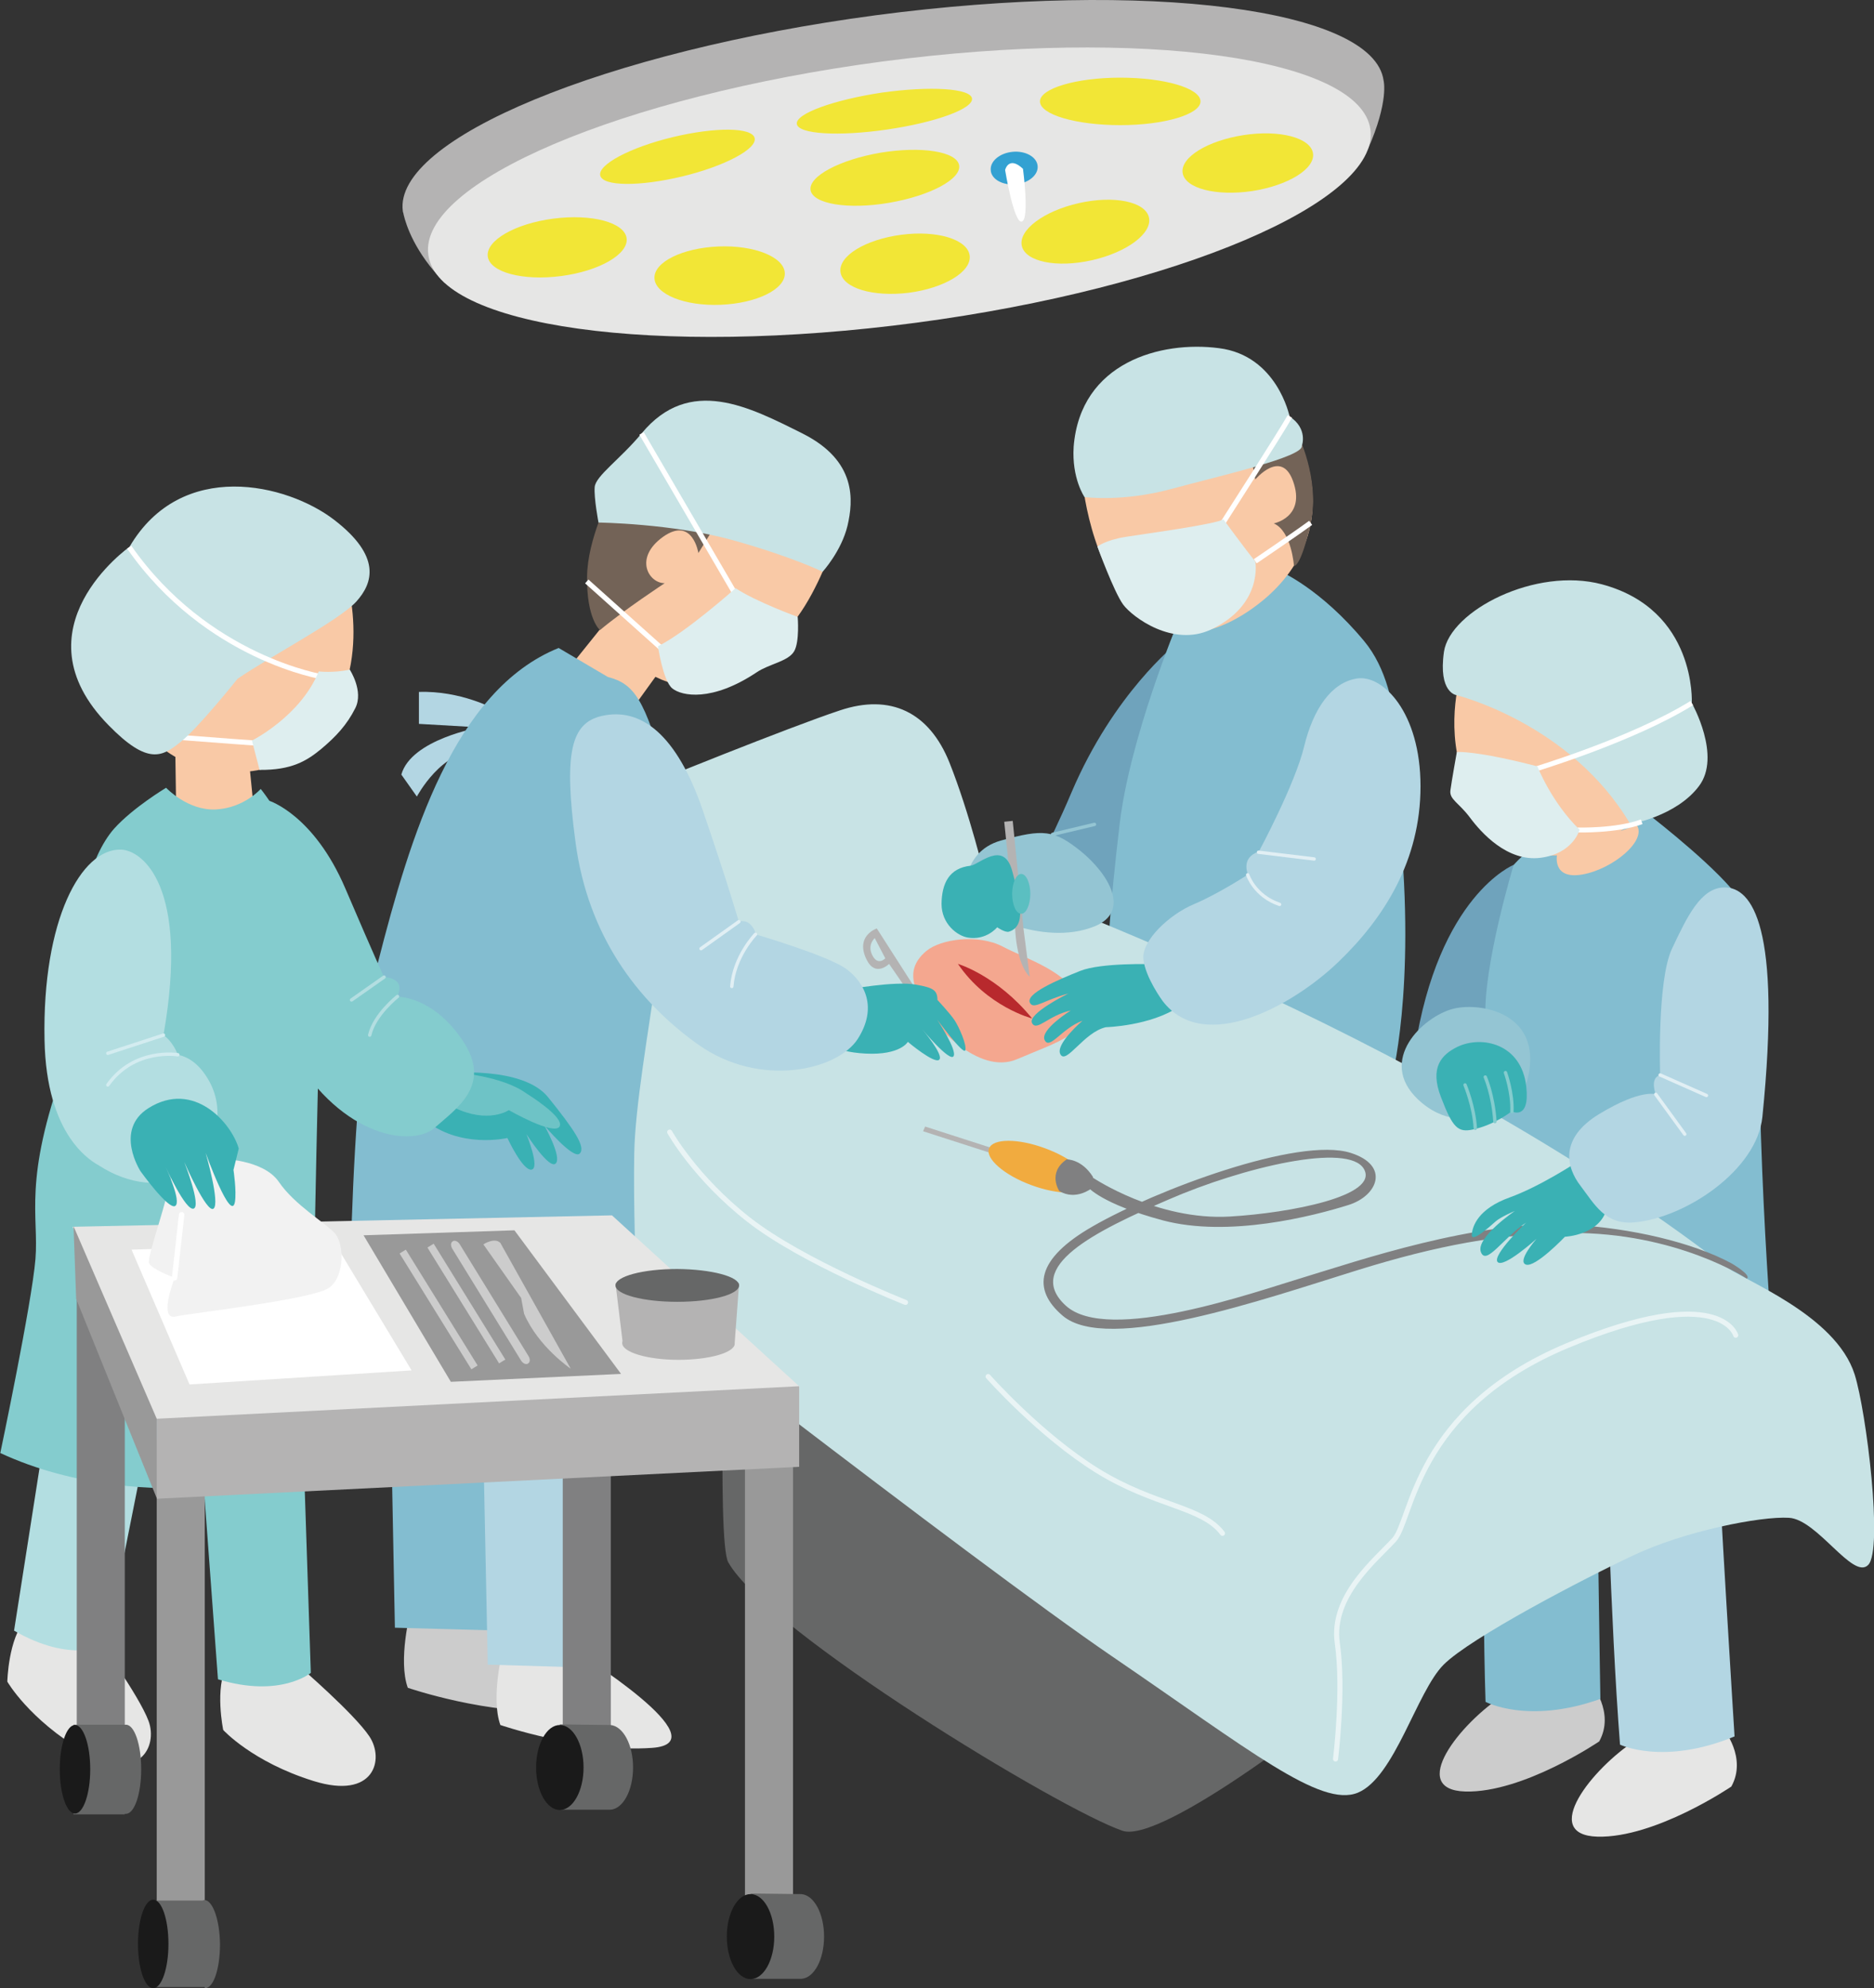 <?xml version="1.0" encoding="utf-8"?>
<!-- Generator: Adobe Illustrator 27.0.1, SVG Export Plug-In . SVG Version: 6.00 Build 0)  -->
<svg version="1.1" id="_x31_" xmlns="http://www.w3.org/2000/svg" xmlns:xlink="http://www.w3.org/1999/xlink" x="0px" y="0px"
	 viewBox="0 0 63.97 67.84" style="enable-background:new 0 0 63.97 67.84;" xml:space="preserve">
<rect x="0" y="0" width="63.97" height="67.84" fill="#333333" stroke="none"/>
<style type="text/css">
	.st0{fill:#B4B3B3;}
	.st1{fill:#E6E6E5;}
	.st2{fill:#F2E636;}
	.st3{fill:#33A1D2;}
	.st4{fill:#FFFFFF;}
	.st5{fill:#CCCCCC;}
	.st6{fill:#83BDD0;}
	.st7{fill:#B3D6E3;}
	.st8{fill:#6FA3BC;}
	.st9{fill:#F9C9A6;}
	.st10{fill:#666767;}
	.st11{fill:#C8E3E5;}
	.st12{fill:#F4A78F;}
	.st13{fill:#B8292D;}
	.st14{fill:#736357;}
	.st15{fill:#94C5D3;}
	.st16{fill:none;stroke:#94C5D3;stroke-width:0.115;stroke-linecap:round;stroke-linejoin:round;stroke-miterlimit:10;}
	.st17{fill:#3AB1B4;}
	.st18{fill:none;stroke:#FFFFFF;stroke-width:0.173;stroke-linejoin:round;stroke-miterlimit:10;}
	.st19{fill:none;stroke:#FFFFFF;stroke-width:0.168;stroke-linejoin:round;stroke-miterlimit:10;}
	.st20{fill:none;stroke:#84CCCE;stroke-width:0.115;stroke-linecap:round;stroke-linejoin:round;stroke-miterlimit:10;}
	.st21{fill:none;stroke:#E9F4F5;stroke-width:0.173;stroke-linecap:round;stroke-linejoin:round;stroke-miterlimit:10;}
	.st22{fill:#808081;}
	.st23{fill:#5BBFC1;}
	.st24{fill:#DEEEEF;}
	.st25{fill:none;stroke:#E1EFF4;stroke-width:0.115;stroke-linecap:round;stroke-linejoin:round;stroke-miterlimit:10;}
	.st26{fill:#F1AB3F;}
	.st27{fill:#84CCCE;}
	.st28{fill:#B3DEE1;}
	.st29{fill:#6EC3C6;}
	.st30{fill:none;stroke:#B3DEE1;stroke-width:0.115;stroke-linecap:round;stroke-linejoin:round;stroke-miterlimit:10;}
	.st31{fill:none;stroke:#D3ECF0;stroke-width:0.115;stroke-linecap:round;stroke-linejoin:round;stroke-miterlimit:10;}
	.st32{fill:#999999;}
	.st33{fill:#F2F2F2;}
	.st34{fill:none;stroke:#FFFFFF;stroke-width:0.186;stroke-linecap:round;stroke-linejoin:round;stroke-miterlimit:10;}
	.st35{fill:#1A1A1A;}
</style>
<g>
	<g>
		<path class="st0" d="M47.23,2.75C46.9,0.3,39.15-0.7,29.9,0.52C20.66,1.75,13.43,4.74,13.75,7.2c0,0,0,0.03,0.02,0.08
			c0,0.02,0.01,0.03,0.01,0.05c0.08,0.34,0.38,1.29,1.4,2.32l2.01-0.29c3.18,0.73,8.26,0.81,13.89,0.06
			c6.15-0.82,11.41-2.41,14.14-4.11l1.47-0.21C47.42,3.45,47.23,2.75,47.23,2.75z"/>
		<path class="st1" d="M46.78,4.42c0.33,2.46-6.61,5.41-15.49,6.59c-8.88,1.18-16.35,0.14-16.67-2.32
			c-0.33-2.46,6.61-5.41,15.49-6.59C38.99,0.93,46.45,1.97,46.78,4.42z"/>
		<path class="st2" d="M32.74,5.64c0.08,0.47-0.99,1.04-2.39,1.28s-2.6,0.04-2.68-0.43c-0.08-0.47,0.99-1.04,2.39-1.28
			C31.46,4.98,32.66,5.17,32.74,5.64z"/>
		<path class="st2" d="M33.1,8.72c0.07,0.55-0.86,1.11-2.08,1.27c-1.22,0.15-2.26-0.16-2.33-0.71c-0.07-0.55,0.86-1.11,2.08-1.27
			C31.99,7.85,33.03,8.17,33.1,8.72z"/>
		<path class="st2" d="M26.79,9.32c0.02,0.55-0.96,1.03-2.19,1.08c-1.23,0.05-2.24-0.36-2.26-0.91c-0.02-0.55,0.96-1.03,2.19-1.08
			C25.75,8.36,26.77,8.77,26.79,9.32z"/>
		<path class="st2" d="M21.39,8.13c0.07,0.54-0.93,1.12-2.24,1.29c-1.31,0.17-2.43-0.13-2.5-0.67c-0.07-0.54,0.93-1.12,2.24-1.29
			C20.2,7.29,21.32,7.59,21.39,8.13z"/>
		<path class="st2" d="M39.22,7.42c0.12,0.54-0.75,1.19-1.95,1.46c-1.2,0.27-2.27,0.05-2.39-0.49c-0.12-0.54,0.75-1.19,1.95-1.46
			C38.03,6.66,39.1,6.88,39.22,7.42z"/>
		<path class="st2" d="M44.82,5.23c0.08,0.53-0.85,1.1-2.08,1.29c-1.23,0.18-2.29-0.09-2.37-0.62c-0.08-0.53,0.85-1.1,2.08-1.29
			C43.68,4.42,44.74,4.7,44.82,5.23z"/>
		<path class="st2" d="M25.76,4.71c0.09,0.37-1.02,0.96-2.47,1.31c-1.46,0.35-2.71,0.34-2.8-0.03c-0.09-0.37,1.02-0.96,2.47-1.31
			C24.42,4.33,25.67,4.34,25.76,4.71z"/>
		<path class="st2" d="M40.98,3.46c0,0.44-1.23,0.81-2.74,0.81c-1.51,0-2.74-0.36-2.74-0.81c0-0.44,1.23-0.81,2.74-0.81
			C39.75,2.65,40.98,3.01,40.98,3.46z"/>
		<path class="st2" d="M33.18,3.36c0.05,0.35-1.25,0.82-2.9,1.06c-1.65,0.24-3.03,0.16-3.08-0.19c-0.05-0.35,1.25-0.82,2.9-1.07
			C31.75,2.93,33.13,3.01,33.18,3.36z"/>
		<path class="st3" d="M35.42,5.66c0.03,0.31-0.31,0.59-0.75,0.63c-0.44,0.04-0.83-0.17-0.85-0.48c-0.03-0.31,0.31-0.59,0.75-0.63
			C35,5.14,35.39,5.35,35.42,5.66z"/>
		<path class="st4" d="M34.31,5.8c0,0,0.12-0.5,0.61-0.04c0,0,0.23,1.73-0.04,1.8C34.61,7.64,34.31,5.8,34.31,5.8z"/>
	</g>
	<g>
		<path class="st5" d="M14.01,55c0,0-0.43,1.64-0.09,2.59c0,0,2.76,0.95,5.18,0.78c2.42-0.17-2.59-3.28-2.59-3.28L14.01,55z"/>
		<polygon class="st6" points="17.28,47.08 17.51,55.65 13.48,55.54 13.31,46.74 		"/>
		<path class="st1" d="M17.17,56.27c0,0-0.43,1.64-0.09,2.59c0,0,2.76,0.95,5.18,0.78c2.42-0.17-2.59-3.28-2.59-3.28L17.17,56.27z"
			/>
		<polygon class="st7" points="20.44,48.35 20.67,56.92 16.65,56.8 16.47,48 		"/>
		<path class="st8" d="M51.67,29.51c0,0-2.57,1.03-3.38,6.33l3.42,2.34L51.67,29.51z"/>
		<path class="st7" d="M16.87,24.19c0,0-1.15-0.63-2.57-0.58v1.09l2.08,0.12c0,0-2.34,0.4-2.68,1.61l0.53,0.75
			c0,0,0.85-1.61,2.11-1.55L16.87,24.19z"/>
		<path class="st8" d="M40.15,21.97c0,0-2.13,1.68-3.57,5.06c-0.4,0.95-0.83,1.81-0.83,1.81s1.27,1.98,2.45,2.16L40.15,21.97z"/>
		<path class="st6" d="M40.2,21.25c0,0-1.64,3.94-1.98,6.87c-0.35,2.93-0.4,4.37-0.4,4.37l9.67,4.4c0,0,0.85-3.1,0.29-8.74
			c-0.12-1.15,0.29-4.46-1.21-6.27c-1.5-1.81-2.88-2.39-2.88-2.39L40.2,21.25z"/>
		<path class="st6" d="M52.88,28.41c0,0-0.85,0.7-1.21,1.1c0,0-1.07,3.53-0.96,5.3c0.11,1.76,0.37,12.35,0.37,12.35l9.54,0.17
			c0,0-0.63-6.92-0.57-13.22c0,0,0.05-2.65-0.95-3.79c-0.99-1.14-3.02-2.68-3.02-2.68L52.88,28.41z"/>
		<path class="st9" d="M53.15,29.16c0,0-0.18,0.86,0.86,0.68c1.04-0.18,2.22-1.16,1.86-1.69L53.15,29.16z"/>
		<path class="st1" d="M58.82,58.98c0,0,0.83,0.99,0.28,1.98c0,0-2.59,1.76-4.57,1.71c-1.98-0.06-0.19-2.33,1.32-3.3L58.82,58.98z"
			/>
		<path class="st5" d="M54.31,57.44c0,0,0.83,0.99,0.28,1.98c0,0-2.59,1.76-4.57,1.71c-1.98-0.06-0.19-2.33,1.32-3.3L54.31,57.44z"
			/>
		<path class="st10" d="M24.8,43.21c0,0-0.35,9.38,0.06,10.1c1.35,2.38,11.34,8.44,13.46,9.16c1.34,0.45,7.31-4.13,8.75-5.51
			L24.8,43.21z"/>
		<path class="st7" d="M54.8,48.57c0,0,0.17,6.72,0.5,10.96c0,0,1.49,0.72,3.91-0.28c0,0-0.55-8.75-0.61-10.73L54.8,48.57z"/>
		<path class="st6" d="M50.71,47.1c0,0-0.14,6.72,0,10.97c0,0,1.45,0.78,3.92-0.1c0,0-0.15-8.77-0.12-10.75L50.71,47.1z"/>
		<path class="st11" d="M22.11,26.77c0,0,4.83-1.96,6.56-2.53c1.73-0.58,3.05,0.06,3.74,1.78c0.69,1.73,1.21,3.91,1.21,3.91
			s14.79,5.22,25.2,13.23c0.68,0.53,3.84,1.69,4.49,3.74c0.4,1.27,0.98,5.98,0.46,6.5c-0.52,0.52-1.73-1.55-2.7-1.61
			c-0.98-0.06-3.57,0.46-5.29,1.27c-1.73,0.81-5.58,2.82-6.5,3.74c-0.92,0.92-1.67,3.85-2.93,4.37c-1.27,0.52-3.68-1.44-8.4-4.66
			c-4.72-3.22-18.7-14.09-18.7-14.09l-1.27-13.4C17.97,29.02,20.82,27.29,22.11,26.77z"/>
		<path class="st12" d="M31.62,32.45c0.49-0.41,1.77-0.59,2.61-0.15c0.84,0.44,2.23,0.84,2.68,1.88c0.45,1.04-0.84,1.38-2.19,1.96
			c-1.34,0.58-2.91-1.27-3.11-1.69C31.43,34.02,30.72,33.2,31.62,32.45z"/>
		<path class="st13" d="M32.7,32.89c0,0,1.33,0.39,2.53,1.86C35.22,34.75,33.69,34.35,32.7,32.89z"/>
		<path class="st9" d="M36.9,15.9c0,0,0.09,2.49,1.36,4.33c1.27,1.84,2.96,1.6,4.45,0.56c1.14-0.79,2.65-2.42,1.9-5.06
			c-0.75-2.65-2.19-4.14-5.06-3.34C36.67,13.2,37.01,14.92,36.9,15.9z"/>
		<path class="st14" d="M43.48,17.86c0,0,1.1-0.21,0.66-1.44c-0.4-1.12-1.29-0.06-1.29-0.06l-0.2-1.06l1.63-0.52
			c0,0,0.79,1.53,0.46,3.07c-0.34,1.54-0.57,1.46-0.57,1.46S44.09,18.12,43.48,17.86z"/>
		<path class="st15" d="M32.93,30.72c0,0-0.2-1.64,1.24-2.04c1.44-0.4,1.81-0.37,2.73,0.37c0.92,0.75,1.73,2.05,0.46,2.56
			C35.57,32.33,33.27,31.09,32.93,30.72z"/>
		<line class="st16" x1="35.93" y1="28.47" x2="37.36" y2="28.13"/>
		<path class="st0" d="M34.94,31.71l0.21,1.62c-0.48-0.47-0.5-1.7-0.5-1.7l-0.37-3.59l0.29-0.03L34.94,31.71z"/>
		<path class="st17" d="M39.37,32.9c0,0-1.78-0.06-2.5,0.23c-0.72,0.29-1.93,0.79-1.7,1.11c0.14,0.2,0.46-0.11,1.3-0.34
			c0,0-1.41,0.69-1.24,1.01c0.16,0.3,0.55-0.26,1.32-0.43c0,0-1.06,0.66-0.89,1.01c0.17,0.35,0.58-0.4,1.29-0.66
			c0,0-0.95,0.81-0.75,1.15c0.2,0.35,0.8-0.76,1.55-0.93c0,0,1.53-0.04,2.51-0.71L39.37,32.9z"/>
		<path class="st9" d="M28.35,18.86c-0.27,0.68-0.85,2.11-1.75,2.88c-0.75,0.63-2.36,2.62-4.63,1.12c-1.45-0.96-1.93-3.08-1.44-4.34
			c0.49-1.27,2.27-5.55,5.55-4.03C29.36,16.02,28.7,18.01,28.35,18.86z"/>
		<polygon class="st9" points="20.87,20.99 18.74,23.64 20.94,25.08 22.73,22.6 		"/>
		<path class="st14" d="M22.69,19.9c-0.55,0-1.06-0.86-0.06-1.58c1.01-0.72,1.21,0.55,1.21,0.55l0.69-1.12l-3.68-0.89
			c0,0-0.8,1.52-0.81,2.82c-0.02,1.44,0.44,1.82,0.44,1.82C21.33,20.79,22.69,19.9,22.69,19.9z"/>
		<path class="st11" d="M20.43,17.83c0,0,2.51,0.03,4.58,0.6c2.07,0.58,3.07,1.08,3.07,1.08s0.64-0.7,0.85-1.57
			c0.2-0.86,0.32-2.21-1.52-3.14c-1.84-0.92-3.87-1.99-5.51-0.01c-0.73,0.88-1.57,1.45-1.6,1.83
			C20.27,16.99,20.43,17.83,20.43,17.83z"/>
		<line class="st18" x1="25.1" y1="20.27" x2="21.9" y2="14.79"/>
		<line class="st18" x1="22.6" y1="22.14" x2="20.03" y2="19.84"/>
		<path class="st6" d="M20.75,23.1c0.89,0.23,1.27,0.74,1.99,3.41c0.72,2.68-1.04,9.69-1.09,12.86c-0.06,3.16,0.29,9.49,0.29,9.49
			s-7.71,0.75-10.01-1.5c0,0-0.12-10.3,0.98-14.55c1.09-4.26,2.59-9.26,6.16-10.7L20.75,23.1z"/>
		<path class="st0" d="M31.43,34.02l-1.5-2.34c0,0-0.76,0.25-0.34,1.08c0.3,0.59,0.76,0.13,0.76,0.13l0.84,1.22L31.43,34.02z"/>
		<path class="st11" d="M30.22,32.7l-0.36-0.69c0,0-0.27,0.23-0.08,0.59C29.97,32.97,30.22,32.7,30.22,32.7z"/>
		<path class="st9" d="M49.88,22.96c0,0-0.55,1.68,0.03,3.42c0.58,1.75,1.44,2.77,3.05,2.81c1.28,0.03,2.85-0.98,3.42-1.85
			c0.98-1.48,0.3-4.68-0.82-5.92C54.57,20.33,50.91,19.61,49.88,22.96z"/>
		<path class="st11" d="M49.72,23.72c0,0,3.9,0.96,5.93,4.4c0,0,1.56-0.26,2.34-1.29c0.79-1.03-0.24-2.84-0.24-2.84
			s0.17-3.18-3.06-4.05c-2.27-0.61-5.19,0.9-5.4,2.3C49.09,23.65,49.72,23.72,49.72,23.72z"/>
		<path class="st19" d="M52.32,26.27c0,0,3.38-1.01,5.43-2.28"/>
		<path class="st19" d="M53.85,28.32c0,0,1.32,0.04,2.19-0.28"/>
		<path class="st15" d="M49.61,34.42c1-0.25,3.36,0.2,2.4,2.85c0,0-1.9,1.86-3.61,0.24C47,36.18,48.58,34.68,49.61,34.42z"/>
		<path class="st17" d="M49.75,35.72c0.83-0.4,2.19-0.11,2.35,1.36c0.13,1.17-0.5,0.84-0.5,0.84s-0.57,0.46-1.32,0.62
			c-0.51,0.11-0.69-0.05-1.09-1.1C48.79,36.41,49.22,35.98,49.75,35.72z"/>
		<path class="st20" d="M51.39,36.6c0,0,0.25,0.69,0.22,1.33"/>
		<path class="st20" d="M50.7,36.75c0,0,0.27,0.61,0.33,1.52"/>
		<path class="st20" d="M50.01,37.02c0,0,0.31,0.74,0.35,1.48"/>
		<path class="st21" d="M59.25,45.56c0,0-0.51-1.83-5.74,0.35c-5.24,2.19-5.29,5.94-5.92,6.63c-0.63,0.69-2.17,1.92-1.94,3.53
			c0.23,1.61-0.06,3.95-0.06,3.95"/>
		<path class="st21" d="M22.86,38.63c0,0,0.86,1.55,2.7,2.99c1.84,1.44,5.35,2.82,5.35,2.82"/>
		<path class="st21" d="M33.73,46.97c0,0,1.78,2.01,3.74,3.22c1.96,1.21,3.57,1.21,4.26,2.13"/>
		<polygon class="st0" points="35.89,40.01 35.96,39.85 31.58,38.44 31.51,38.6 		"/>
		<path class="st22" d="M37.3,40.18c0,0,2.19,1.48,4.69,1.33c2.04-0.12,5.09-0.7,4.57-1.62c-0.52-0.92-4.14-0.06-6.67,1.04
			c-2.53,1.09-4.95,2.3-3.51,3.62c1.44,1.32,6.44-0.46,8.17-0.98c1.73-0.52,5.87-1.95,9.09-1.78c2.03,0.11,4.14,0.6,5.47,1.32
			c0,0,0.69,0.4,0.52,0.52c0,0-2.38-1.58-6.04-1.56c-2.37,0.02-4.54,0.43-7.25,1.27c-3.22,1-8.55,2.86-10.07,1.55
			c-1.04-0.89-0.92-1.93,1.04-3.05c2.12-1.22,7.02-3.07,8.8-2.5c1.35,0.43,0.92,1.47-0.09,1.78c-1.18,0.37-4.08,1.12-6.33,0.52
			c-2.09-0.56-2.55-1.13-2.55-1.13"/>
		<path class="st17" d="M33.13,29.54c0.28-0.03,1.13-0.89,1.42,0.17c0.29,1.06,0.48,1.9-0.11,2.08c-0.13,0.04-0.4-0.15-0.4-0.15
			s-0.37,0.46-1.01,0.35c-0.35-0.06-0.89-0.46-0.89-1.15C32.15,30.14,32.4,29.62,33.13,29.54z"/>
		<path class="st23" d="M35.17,30.5c0,0.37-0.14,0.68-0.31,0.68c-0.17,0-0.31-0.3-0.31-0.68c0-0.37,0.14-0.68,0.31-0.68
			C35.03,29.82,35.17,30.13,35.17,30.5z"/>
		<path class="st11" d="M37.02,16.96c0,0,1.29,0.18,2.98-0.28c1.7-0.46,4.5-1.09,4.44-1.47c0,0,0.22-0.58-0.42-1
			c0,0-0.42-2.08-2.41-2.33c-1.98-0.26-4.73,0.48-4.96,3.36C36.58,16.33,37.02,16.96,37.02,16.96z"/>
		<path class="st18" d="M41.7,17.91c0,0,2.04-3.18,2.33-3.7"/>
		<path class="st18" d="M42.85,19.15c0,0,1.36-0.92,1.89-1.31"/>
		<path class="st24" d="M27.23,21.05c0,0-1.43-0.52-2.12-0.98c0,0-1.72,1.53-2.65,1.98c0,0,0.17,1.18,0.49,1.44
			c0.32,0.26,1.35,0.47,2.88-0.55c0.43-0.29,1.08-0.37,1.28-0.72C27.3,21.89,27.23,21.05,27.23,21.05z"/>
		<path class="st24" d="M49.73,25.66c0,0,0.63-0.06,2.75,0.49c0,0,0.48,1.23,1.44,2.16c0,0-0.21,0.82-1.34,0.96
			c-1.13,0.14-2.02-0.86-2.4-1.37c-0.38-0.51-0.71-0.62-0.67-0.93C49.55,26.66,49.73,25.66,49.73,25.66z"/>
		<path class="st24" d="M37.46,18.65c0,0,0.27-0.22,0.96-0.33c0.69-0.11,3.08-0.43,3.34-0.6c0,0,0.78,1.06,1.09,1.44
			c0,0,0.28,1.47-1.51,2.32c-1.3,0.61-2.68-0.42-3-0.85C38.02,20.19,37.46,18.65,37.46,18.65z"/>
		<path class="st7" d="M46.33,23.15c0.87-0.13,2.16,1.15,2.16,3.68c0,2.53-1.24,4.49-2.79,5.98c-1.55,1.5-4.6,3.19-6.01,1.35
			c0,0-0.6-0.81-0.66-1.44c-0.06-0.63,0.89-1.52,1.73-1.87c0.83-0.35,1.84-1.01,1.84-1.01s-0.26-0.58,0.37-0.78
			c0,0,1.24-2.3,1.55-3.6C44.83,24.19,45.45,23.28,46.33,23.15z"/>
		<path class="st25" d="M42.59,29.85c0,0,0.23,0.72,1.09,1.01"/>
		<line class="st25" x1="42.96" y1="29.08" x2="44.86" y2="29.31"/>
		<path class="st17" d="M28.9,33.77c0,0,1.65-0.31,2.38-0.17c0.56,0.1,0.72,0.18,0.72,0.52c0,0,0.44,0.47,0.59,0.7
			c0.15,0.23,0.42,0.84,0.36,1.02c-0.06,0.17-0.96-1.05-0.96-1.05s0.69,1.04,0.56,1.25c-0.13,0.21-1.07-0.92-1.07-0.92
			s0.75,0.88,0.58,1.04c-0.17,0.15-1.07-0.61-1.07-0.61s-0.25,0.46-1.44,0.4c-1.19-0.06-1.44-0.48-1.44-0.48L28.9,33.77z"/>
		<path class="st7" d="M20.54,24.43c1.35-0.31,2.57,0.65,3.45,3.22c0.88,2.57,1.23,3.8,1.23,3.8s0.21-0.08,0.38,0.08
			c0.19,0.18,0.19,0.35,0.19,0.35s2.49,0.73,3.11,1.19c0.61,0.46,1.07,1.3,0.38,2.38c-0.69,1.07-3.34,1.69-5.45,0.19
			c-2.11-1.5-3.76-3.76-4.18-6.87S19.5,24.67,20.54,24.43z"/>
		<line class="st25" x1="25.22" y1="31.45" x2="23.93" y2="32.37"/>
		<path class="st25" d="M25.79,31.88c0,0-0.73,0.75-0.81,1.78"/>
		<path class="st26" d="M37.12,40.43c-0.13,0.35-0.99,0.35-1.91,0.01c-0.93-0.34-1.58-0.91-1.45-1.25c0.13-0.35,0.99-0.35,1.91-0.01
			C36.6,39.52,37.25,40.08,37.12,40.43z"/>
		<path class="st22" d="M36.16,40.64c0,0-0.42-0.62,0.25-1.08c0,0,0.51-0.02,0.9,0.6l-0.05,0.39
			C37.26,40.55,36.72,40.98,36.16,40.64z"/>
		<path class="st17" d="M53.82,39.66c0,0-1.24,0.82-2.29,1.2c-1.06,0.38-1.27,0.97-1.29,1.27c-0.02,0.3,0.63-0.29,0.81-0.45
			c0.18-0.16,0.66-0.36,0.66-0.36s-1.34,0.91-1.16,1.4c0.18,0.48,0.75-0.47,1.54-1c0,0-1.16,1.11-0.97,1.34
			c0.2,0.23,1.33-0.79,1.33-0.79s-0.68,0.77-0.36,0.88c0.32,0.11,1.33-0.95,1.33-0.95s1.2-0.05,1.43-0.97L53.82,39.66z"/>
		<path class="st7" d="M58.87,30.28c0.93,0,1.95,1.32,1.29,7.83c-0.18,1.8-2.6,3.44-4.37,3.6c-1,0.09-1.36-0.62-1.84-1.25
			c-0.48-0.62-0.74-1.62,0.66-2.46c1.41-0.85,1.91-0.66,1.91-0.66s-0.22-0.55,0.15-0.66c0,0-0.11-3.2,0.4-4.3
			C57.59,31.28,58.06,30.28,58.87,30.28z"/>
		<line class="st25" x1="56.67" y1="36.68" x2="58.25" y2="37.38"/>
		<line class="st25" x1="56.52" y1="37.34" x2="57.51" y2="38.7"/>
	</g>
	<g>
		<path class="st1" d="M10.22,56.86c0,0,1.87,1.61,2.39,2.39c0.52,0.78,0.17,2.17-1.91,1.52c-2.09-0.65-3.08-1.74-3.08-1.74
			s-0.3-1.43,0.13-2.22L10.22,56.86z"/>
		<path class="st27" d="M10.35,49.26l0.26,7.82c0,0-1.04,0.87-3.17,0.22l-0.56-7.6L10.35,49.26z"/>
		<path class="st1" d="M3.29,55.85c0,0,1.45,1.99,1.78,2.87c0.33,0.88-0.33,2.15-2.21,1.05c-1.88-1.11-2.61-2.39-2.61-2.39
			s0.03-1.47,0.63-2.13L3.29,55.85z"/>
		<path class="st28" d="M5.15,48.48l-1.53,7.67c0,0-1.21,0.61-3.14-0.51l1.18-7.53L5.15,48.48z"/>
		<path class="st17" d="M15.28,36.62c0,0,2.56-0.26,3.43,0.82c0.87,1.08,1.3,1.7,1.08,1.92c-0.22,0.22-1.21-0.96-1.21-0.96
			s0.61,1.08,0.39,1.3c-0.22,0.22-1-1-1-1s0.48,1.17,0.17,1.21c-0.3,0.04-0.82-1.08-0.82-1.08s-1.65,0.39-2.86-0.65L15.28,36.62z"/>
		<path class="st29" d="M17.97,37.31c0,0,1.32,0.81,1.13,1.13c-0.19,0.32-1.73-0.56-1.73-0.56s-0.7,0.48-1.87-0.09
			c-1.17-0.56,0.08-1.19,0.08-1.19S17.15,36.71,17.97,37.31z"/>
		<path class="st9" d="M11.58,18.94c0,0,1.12,2.65-0.04,5.09c-1.16,2.44-3.32,2.54-4.76,2.13c-1.45-0.41-3.05-1.88-2.48-4.86
			C4.88,18.32,8.6,14.72,11.58,18.94z"/>
		<polygon class="st9" points="5.98,25.33 6.02,28.11 8.71,28.07 8.46,25.56 		"/>
		<path class="st18" d="M8.8,25.36c0,0-1.3-0.09-2.95-0.22"/>
		<path class="st27" d="M5.67,26.88c0,0,0.74,0.79,1.7,0.74s1.53-0.7,1.53-0.7s2.03,2.48,2.03,5.58c0,3.1-0.29,10.88-0.17,12.99
			c0.12,2.11,0.25,4.67,0.25,4.67s-6,1.74-11-0.58c0,0,1.08-5.13,1.2-6.62c0.12-1.49-0.43-2.65,0.99-6.58c0,0-0.03-6.16,1.7-8.11
			C4.55,27.55,5.67,26.88,5.67,26.88z"/>
		<path class="st27" d="M9.18,27.32c0,0,1.53,0.47,2.61,3c1.08,2.52,1.32,3.02,1.32,3.02s0.29,0,0.45,0.17c0.17,0.17,0,0.5,0,0.5
			s1.2-0.04,2.23,1.49c1.03,1.53-0.21,2.32-0.95,2.98c-0.74,0.66-3.14,0.37-4.84-2.52C8.31,33.05,9.18,27.32,9.18,27.32z"/>
		<path class="st30" d="M13.57,34c0,0-0.79,0.62-0.95,1.32"/>
		<line class="st30" x1="13.11" y1="33.34" x2="12" y2="34.12"/>
		<path class="st28" d="M7.07,36.77c-0.33-0.53-0.7-0.72-1-0.78c-0.19-0.49-0.49-0.67-0.49-0.67c0.9-5.12-0.74-6.31-1.45-6.33
			c-1.36-0.04-2.69,2.4-2.61,6.49c0.03,1.63,0.42,2.68,0.87,3.35l0,0c0,0,0,0,0,0c0.33,0.49,0.7,0.78,0.99,0.94
			c1.01,0.66,2.25,0.8,2.97,0.26C7.36,39.29,7.78,37.89,7.07,36.77z"/>
		<path class="st31" d="M6.07,35.99c0,0-1.48-0.25-2.39,1.03"/>
		<rect x="25.43" y="49.13" class="st32" width="1.64" height="16.04"/>
		<rect x="5.35" y="49.13" class="st32" width="1.64" height="16.04"/>
		<rect x="2.62" y="43.35" class="st22" width="1.64" height="15.93"/>
		<rect x="19.21" y="43.35" class="st22" width="1.64" height="15.93"/>
		<path class="st10" d="M4.3,58.85c-0.02,0-0.04,0-0.06,0H2.51v3.06h1.75v-0.02c0.11,0,0.03,0,0.04,0c0.29,0,0.52-0.68,0.52-1.52
			C4.82,59.53,4.59,58.85,4.3,58.85z"/>
		<path class="st10" d="M28.13,66.08c0-0.78-0.34-1.41-0.77-1.45l-1.73-0.02l0.03,2.91l1.7,0C27.79,67.49,28.13,66.86,28.13,66.08z"
			/>
		<path class="st10" d="M21.61,60.31c0-0.78-0.34-1.41-0.77-1.45l-1.73-0.02l0.03,2.91l1.7,0C21.27,61.72,21.61,61.09,21.61,60.31z"
			/>
		<path class="st11" d="M8.11,23.16c1.16-0.79,3.46-1.99,4.05-2.63c0.58-0.64,0.86-1.55-0.75-2.79c-1.61-1.24-5.22-2.1-6.99,0.92
			c0,0-3.96,2.79-0.71,6.09c1.34,1.37,1.83,1.07,2.45,0.57C6.77,24.84,8.11,23.16,8.11,23.16z"/>
		<path class="st18" d="M11.03,23.1c0,0-3.97-0.63-6.62-4.43"/>
		<path class="st24" d="M10.88,22.91c0,0,0.5,0.06,1.06-0.06c0,0,0.48,0.73,0.19,1.31c-0.29,0.58-0.67,0.98-1.17,1.4
			c-0.5,0.41-1.01,0.72-2.1,0.71l-0.26-1C8.6,25.27,10.26,24.44,10.88,22.91z"/>
		<line class="st31" x1="3.68" y1="35.94" x2="5.58" y2="35.32"/>
		<polygon class="st1" points="2.48,41.86 20.89,41.47 27.3,47.32 5.25,48.44 		"/>
		<polygon class="st32" points="2.51,41.84 2.6,44.32 5.35,51.12 5.35,48.41 		"/>
		<polygon class="st0" points="5.35,48.41 5.35,51.14 27.28,50.05 27.28,47.3 		"/>
		<polygon class="st32" points="12.41,42.15 17.56,41.98 21.2,46.88 15.39,47.15 		"/>
		<path class="st0" d="M25.23,43.79h-4.22l0.24,1.97c-0.01,0.02-0.01,0.05-0.01,0.07c0,0.31,0.86,0.57,1.92,0.57
			c1.06,0,1.92-0.25,1.92-0.55c0,0,0,0,0-0.01c0,0,0-0.03,0-0.03L25.23,43.79z"/>
		<polygon class="st4" points="4.49,42.64 11.43,42.42 14.05,46.76 6.47,47.24 		"/>
		<path class="st33" d="M7.49,39.54c0,0,1.49,0,2.03,0.79c0.54,0.79,1.58,1.39,1.9,1.74c0.33,0.35,0.36,1.45-0.17,1.86
			c-0.53,0.41-4.78,0.88-5.25,0.99c-0.48,0.11-0.25-0.74-0.04-1.32c0,0-0.79-0.29-0.87-0.5C5,42.89,5.75,40.95,5.92,39.75
			C6.08,38.55,7.49,39.54,7.49,39.54z"/>
		<line class="st34" x1="5.96" y1="43.6" x2="6.2" y2="41.45"/>
		<path class="st5" d="M18.04,46.27c0.06,0.1,0.06,0.21-0.01,0.25l-0.01,0.01c-0.07,0.04-0.17-0.01-0.23-0.1l-2.35-3.82
			c-0.06-0.1-0.06-0.21,0.01-0.25l0.01-0.01c0.07-0.04,0.17,0.01,0.23,0.1L18.04,46.27z"/>
		
			<rect x="15.81" y="42.17" transform="matrix(0.85 -0.526 0.526 0.85 -21.029 15.04)" class="st5" width="0.25" height="4.65"/>
		
			<rect x="14.83" y="42.37" transform="matrix(0.85 -0.527 0.527 0.85 -21.294 14.572)" class="st5" width="0.25" height="4.65"/>
		<path class="st5" d="M16.5,42.46c0,0,0.38-0.25,0.58-0.05l2.4,4.29c0,0-1.1-0.74-1.59-1.87l-0.1-0.54L16.5,42.46z"/>
		<ellipse class="st35" cx="2.56" cy="60.37" rx="0.52" ry="1.51"/>
		<path class="st35" d="M26.43,66.08c0,0.8-0.36,1.45-0.81,1.45c-0.45,0-0.81-0.65-0.81-1.45s0.36-1.45,0.81-1.45
			C26.07,64.63,26.43,65.28,26.43,66.08z"/>
		<ellipse class="st35" cx="19.11" cy="60.31" rx="0.81" ry="1.45"/>
		<path class="st10" d="M6.97,64.83c-0.02,0-0.04,0.02-0.06,0.02H5.24v2.95h1.75v0.04c0,0,0,0,0.01,0c0.29,0,0.51-0.67,0.51-1.5
			C7.5,65.5,7.26,64.83,6.97,64.83z"/>
		<path class="st35" d="M5.75,66.33c0,0.83-0.23,1.51-0.52,1.51c-0.29,0-0.52-0.68-0.52-1.51s0.23-1.51,0.52-1.51
			C5.52,64.82,5.75,65.49,5.75,66.33z"/>
		<path class="st17" d="M5.07,37.81c1.55-0.97,2.83,0.51,3.08,1.38l-0.18,0.73c0,0,0.11,0.72,0.05,1.09c-0.13,0.74-1-1.67-1-1.67
			s0.5,1.72,0.27,1.9c-0.23,0.18-1-1.59-1-1.59s0.59,1.5,0.32,1.59c-0.27,0.09-0.95-1.41-0.95-1.41s0.55,1.18,0.32,1.32
			c-0.23,0.14-1.18-1.18-1.18-1.18S3.88,38.56,5.07,37.81z"/>
		<path class="st10" d="M25.23,43.86c0,0.31-0.94,0.56-2.11,0.56c-1.17,0-2.11-0.25-2.11-0.56c0-0.31,0.94-0.56,2.11-0.56
			C24.29,43.31,25.23,43.56,25.23,43.86z"/>
	</g>
</g>
</svg>
